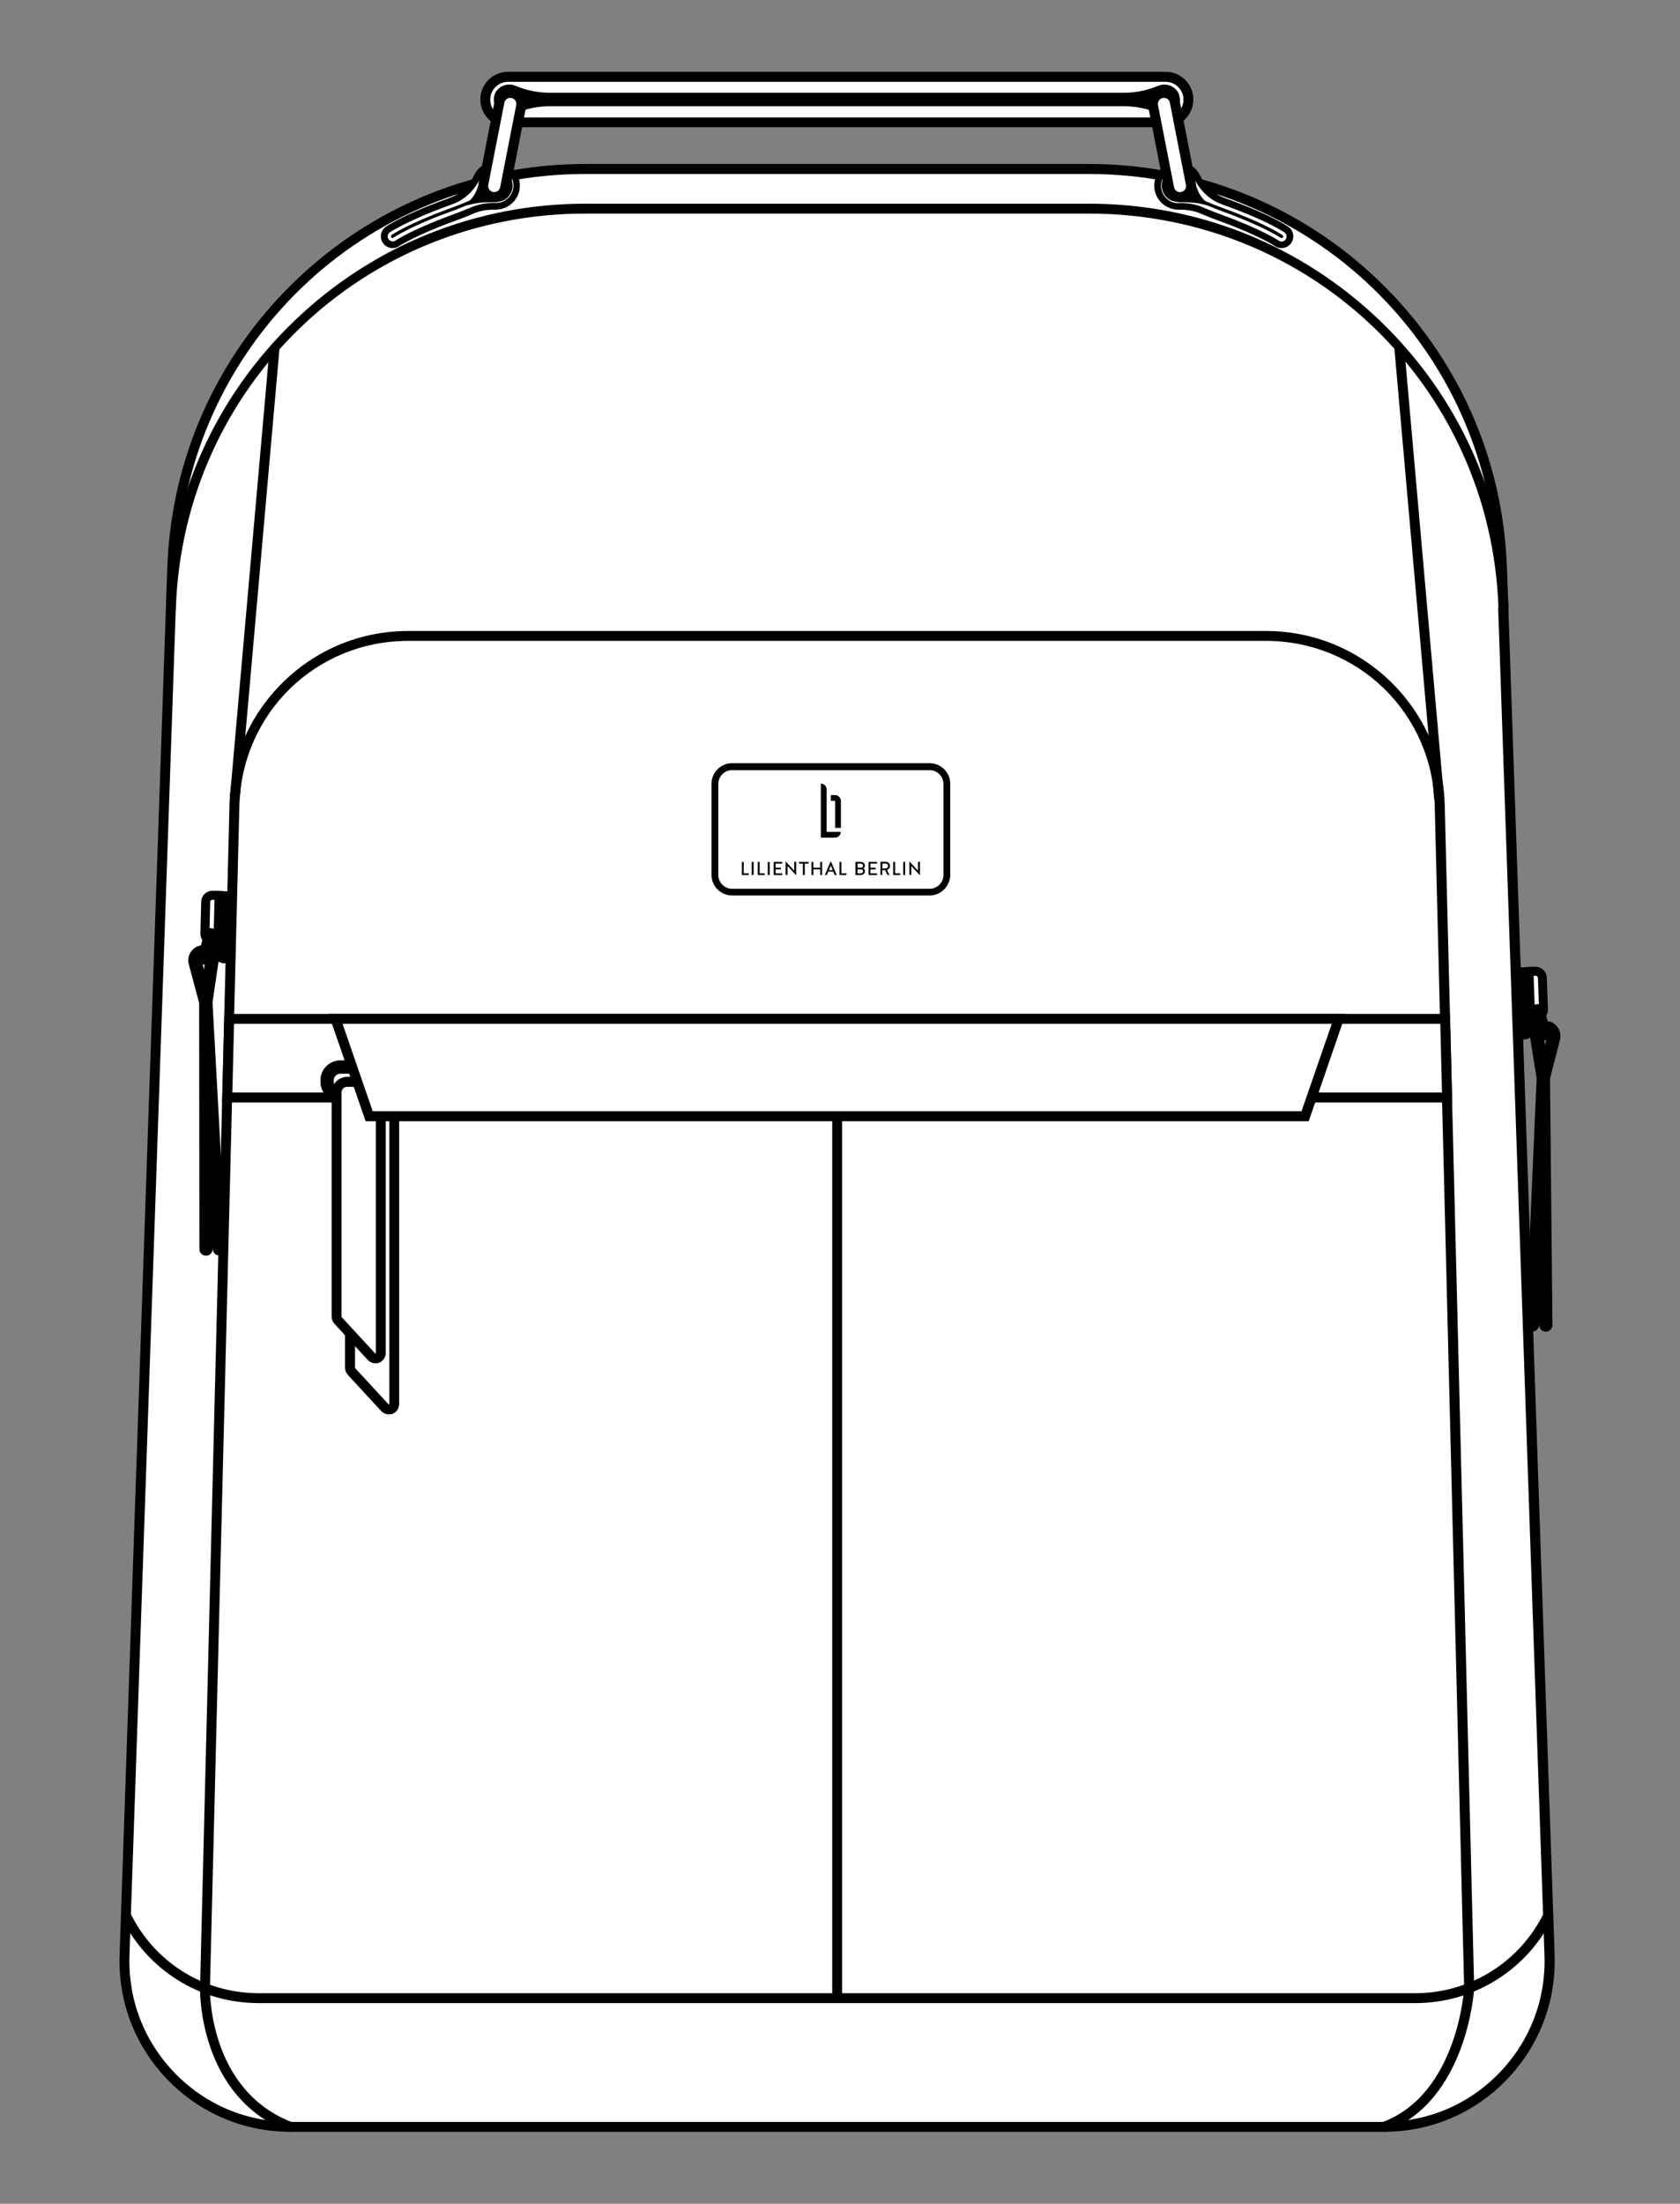 <svg xml:space="preserve" style="enable-background:new 0 0 130.72 171.43;" viewBox="0 0 130.72 171.43" y="0px" x="0px" xmlns:xlink="http://www.w3.org/1999/xlink" xmlns="http://www.w3.org/2000/svg" id="Layer_1" version="1.1">
<rect x="0" y="0" width="130.72" height="171.43" fill="#808080" stroke="none"/>
<style type="text/css">
	.st0{fill:#FFFFFF;stroke:#000000;stroke-width:0.25;stroke-miterlimit:10;}
	.st1{stroke:#000000;stroke-width:0.25;stroke-miterlimit:10;}
	.st2{fill:#FFFFFF;}
</style>
<g>
	<g>
		<path d="M107.68,165.45H22.59c-7.3,0-13.15-6.05-12.9-13.35L13.4,44.2C14,26.88,28.21,13.15,45.54,13.15h39.19
			c17.33,0,31.54,13.73,32.14,31.05l3.71,107.9C120.83,159.4,114.98,165.45,107.68,165.45z" class="st0"></path>
		<path d="M107.68,165.71H22.59c-3.6,0-6.96-1.43-9.47-4.02c-2.5-2.59-3.81-6-3.69-9.6l3.71-107.9
			c0.29-8.45,3.8-16.33,9.87-22.2c6.08-5.87,14.08-9.11,22.53-9.11h39.19c8.45,0,16.45,3.23,22.53,9.11s9.58,13.76,9.87,22.2
			l3.71,107.9c0.12,3.6-1.19,7.01-3.69,9.6C114.65,164.29,111.29,165.71,107.68,165.71z M45.54,13.41
			c-17.28,0-31.28,13.53-31.88,30.8l-3.71,107.9c-0.12,3.46,1.14,6.73,3.54,9.22c2.4,2.49,5.63,3.86,9.09,3.86h85.09
			c3.46,0,6.69-1.37,9.09-3.86c2.4-2.49,3.66-5.76,3.54-9.22l-3.71-107.9c-0.59-17.27-14.6-30.8-31.88-30.8H45.54z" class="st1"></path>
	</g>
	<g>
		<path d="M13.3,47.28c0.59-17.32,14.91-31.05,32.24-31.05h39.19c17.33,0,31.65,13.73,32.24,31.05" class="st0"></path>
		<path d="M116.72,47.29c-0.59-17.27-14.64-30.8-31.98-30.8H45.54c-17.34,0-31.39,13.53-31.98,30.8l-0.52-0.02
			c0.29-8.44,3.82-16.32,9.93-22.2c6.1-5.87,14.12-9.1,22.58-9.1h39.19c8.46,0,16.48,3.23,22.58,9.1c6.11,5.88,9.64,13.76,9.93,22.2
			L116.72,47.29z" class="st1"></path>
	</g>
	<g>
		<path d="M9.8,149.01L9.8,149.01c1.94,3.94,5.95,6.43,10.34,6.43h89.98c4.25,0,8.16-2.34,10.17-6.1l0.18-0.33" class="st0"></path>
		<path d="M110.13,155.7H20.14c-4.52,0-8.57-2.52-10.57-6.57l0.47-0.23c1.91,3.87,5.78,6.28,10.1,6.28h89.98
			c4.17,0,7.97-2.28,9.94-5.96l0.18-0.33l0.46,0.25l-0.18,0.33C118.47,153.31,114.49,155.7,110.13,155.7z" class="st1"></path>
	</g>
	<g>
		<path d="M107.77,165.7l-0.18-0.49c5.96-2.2,6.46-10.49,6.46-10.57l-2.29-91.97c-0.18-7.26-6.01-12.94-13.27-12.94
			H31.77c-7.26,0-13.08,5.68-13.27,12.94l-2.29,91.99c0,0.08-0.16,7.98,6.47,10.55l-0.19,0.49c-6.98-2.7-6.8-10.97-6.8-11.05
			l2.29-91.99c0.09-3.62,1.57-7,4.16-9.53c2.59-2.53,6.01-3.92,9.63-3.92h66.73c3.62,0,7.04,1.39,9.63,3.92
			c2.59,2.53,4.07,5.91,4.16,9.53l2.29,91.99C114.58,154.75,114.06,163.37,107.77,165.7z" class="st1"></path>
	</g>
	<g>
		<polygon points="112.45,79.26 17.83,79.26 17.68,85.37 112.6,85.37" class="st0"></polygon>
		<path d="M112.87,85.64H17.41L17.58,79h95.12L112.87,85.64z M17.95,85.11h94.38l-0.14-5.59h-94.1L17.95,85.11z" class="st1"></path>
	</g>
	<g>
		<rect height="68.6" width="0.52" class="st1" y="86.84" x="64.88"></rect>
	</g>
	<g>
		<path d="M28.59,85.59h-2.1c-0.79,0-1.43-0.64-1.43-1.43v-0.12c0-0.79,0.64-1.43,1.43-1.43h2.1
			c0.79,0,1.43,0.64,1.43,1.43v0.12C30.02,84.95,29.38,85.59,28.59,85.59z M26.49,83.4c-0.36,0-0.65,0.29-0.65,0.65v0.12
			c0,0.36,0.29,0.65,0.65,0.65h2.1c0.36,0,0.65-0.29,0.65-0.65v-0.12c0-0.36-0.29-0.65-0.65-0.65H26.49z" class="st1"></path>
	</g>
	<g>
		<path d="M30.25,109.9c-0.19,0-0.37-0.08-0.5-0.22l-2.6-2.82c-0.12-0.13-0.18-0.29-0.18-0.46V83.9h3.96v25.33
			c0,0.28-0.17,0.53-0.43,0.64C30.42,109.89,30.34,109.9,30.25,109.9z M27.5,84.42v21.98c0,0.04,0.01,0.08,0.04,0.11l2.6,2.82
			c0.07,0.07,0.14,0.05,0.18,0.04c0.03-0.01,0.1-0.05,0.1-0.15v-24.8H27.5z" class="st1"></path>
	</g>
	<g>
		<path d="M28.9,105.53l-2.6-2.82c-0.07-0.08-0.11-0.18-0.11-0.28V84.98c0-0.45,0.37-0.82,0.82-0.82h2.62v21.09
			C29.63,105.63,29.16,105.82,28.9,105.53z" class="st0"></path>
		<path d="M29.21,105.93c-0.19,0-0.37-0.08-0.5-0.22l-2.6-2.82c-0.12-0.13-0.18-0.29-0.18-0.46V84.98
			c0-0.6,0.49-1.08,1.08-1.08h2.88v21.35c0,0.28-0.17,0.53-0.43,0.64C29.37,105.92,29.29,105.93,29.21,105.93z M27.01,84.42
			c-0.31,0-0.56,0.25-0.56,0.56v17.45c0,0.04,0.01,0.08,0.04,0.11l2.6,2.82c0.07,0.07,0.14,0.05,0.18,0.04
			c0.03-0.01,0.1-0.05,0.1-0.15V84.42H27.01z" class="st1"></path>
	</g>
	<g>
		<polygon points="101.55,86.84 28.73,86.84 26.11,79.26 104.17,79.26" class="st0"></polygon>
		<path d="M101.74,87.1H28.54l-2.8-8.1h78.79L101.74,87.1z M28.91,86.57h72.45l2.44-7.05H26.48L28.91,86.57z" class="st1"></path>
	</g>
	<g>
		<path d="M90.66,13.19c0.47-0.39,1.15-0.48,1.7-0.22c0.36,0.17,0.61,0.44,0.77,0.75c0.41,0.84,1.07,1.53,1.95,1.87
			c0.14,0.06,0.29,0.11,0.45,0.17c3.16,1.15,4.5,2.05,4.56,2.08c0.3,0.2,0.38,0.61,0.17,0.91c-0.12,0.18-0.32,0.28-0.52,0.29
			c-0.13,0-0.27-0.03-0.38-0.11c-0.01-0.01-1.29-0.85-4.27-1.94c-0.59-0.22-1.11-0.42-1.56-0.62c-0.57-0.25-1.19-0.33-1.81-0.32
			c-0.35,0-0.71-0.11-1.01-0.34C89.9,15.09,89.85,13.88,90.66,13.19z" class="st2"></path>
		<path d="M99.71,19.3c-0.18,0-0.36-0.05-0.51-0.16c-0.01-0.01-1.28-0.84-4.21-1.91c-0.56-0.2-1.09-0.41-1.58-0.62
			c-0.49-0.21-1.05-0.31-1.7-0.3c-0.42,0.01-0.84-0.14-1.18-0.4c-0.45-0.35-0.71-0.88-0.72-1.44c-0.01-0.57,0.24-1.11,0.68-1.48l0,0
			c0.54-0.46,1.34-0.56,1.98-0.25c0.39,0.19,0.7,0.49,0.89,0.87c0.29,0.59,0.84,1.37,1.8,1.74c0.14,0.05,0.29,0.11,0.45,0.17
			c3.2,1.16,4.56,2.07,4.62,2.11c0.42,0.28,0.53,0.85,0.24,1.27c-0.16,0.24-0.44,0.39-0.73,0.4C99.73,19.3,99.72,19.3,99.71,19.3z
			 M91.79,15.79c0.7,0,1.3,0.11,1.83,0.35c0.48,0.21,1,0.41,1.55,0.61c3.02,1.1,4.31,1.96,4.33,1.97c0.07,0.05,0.15,0.07,0.23,0.07
			c0.13,0,0.24-0.07,0.31-0.17c0.12-0.18,0.07-0.42-0.1-0.54c-0.05-0.04-1.36-0.92-4.5-2.05c-0.16-0.06-0.31-0.11-0.45-0.17
			c-0.89-0.34-1.61-1.03-2.09-2c-0.13-0.27-0.36-0.49-0.64-0.63c-0.46-0.22-1.03-0.15-1.42,0.18h0c-0.32,0.27-0.5,0.66-0.5,1.07
			c0.01,0.41,0.2,0.79,0.52,1.04c0.24,0.19,0.54,0.29,0.85,0.29C91.73,15.79,91.76,15.79,91.79,15.79z"></path>
	</g>
	<g>
		<path d="M99.72,18.52c-0.03,0-0.05-0.01-0.07-0.02c-0.01-0.01-1.32-0.88-4.38-2c-3.13-1.14-4.06-2.01-4.1-2.05
			c-0.05-0.05-0.05-0.13,0-0.18c0.05-0.05,0.13-0.05,0.18,0c0.01,0.01,0.94,0.88,4,1.99c3.1,1.13,4.39,1.99,4.44,2.03
			c0.06,0.04,0.08,0.12,0.03,0.18C99.8,18.5,99.76,18.52,99.72,18.52z"></path>
	</g>
	<g>
		<path d="M91.04,15.26c0.45,0.36,1.32,0.12,2.32,0.32c-0.59-0.7-0.57-1.61-1.03-1.97c-0.45-0.36-1.11-0.28-1.47,0.18
			C90.51,14.25,90.59,14.91,91.04,15.26z" class="st1"></path>
		<path d="M93.71,15.79l-0.37-0.08c-0.41-0.08-0.8-0.09-1.14-0.1c-0.5-0.01-0.93-0.02-1.23-0.25h0
			c-0.51-0.4-0.6-1.14-0.2-1.65c0.4-0.51,1.14-0.6,1.65-0.2c0.25,0.2,0.37,0.54,0.5,0.9c0.12,0.35,0.26,0.75,0.55,1.09L93.71,15.79z
			 M91.12,15.16c0.23,0.18,0.6,0.19,1.08,0.2c0.27,0.01,0.56,0.01,0.87,0.05c-0.19-0.3-0.3-0.62-0.4-0.91
			c-0.12-0.34-0.22-0.63-0.41-0.78c-0.4-0.31-0.97-0.24-1.29,0.16C90.65,14.27,90.72,14.85,91.12,15.16L91.12,15.16z" class="st1"></path>
	</g>
	<g>
		<path d="M39.6,13.19c-0.47-0.39-1.15-0.48-1.7-0.22c-0.36,0.17-0.61,0.44-0.77,0.75c-0.41,0.84-1.07,1.53-1.95,1.87
			c-0.14,0.06-0.29,0.11-0.45,0.17c-3.16,1.15-4.5,2.05-4.56,2.08c-0.3,0.2-0.38,0.61-0.17,0.91c0.12,0.18,0.32,0.28,0.52,0.29
			c0.13,0,0.27-0.03,0.38-0.11c0.01-0.01,1.29-0.85,4.27-1.94c0.59-0.22,1.11-0.42,1.56-0.62c0.57-0.25,1.19-0.33,1.81-0.32
			c0.35,0,0.71-0.11,1.01-0.34C40.36,15.09,40.42,13.88,39.6,13.19z" class="st2"></path>
		<path d="M30.55,19.3c-0.01,0-0.02,0-0.03,0c-0.29-0.01-0.57-0.16-0.73-0.4c-0.28-0.42-0.17-0.99,0.24-1.27
			c0.06-0.04,1.42-0.95,4.62-2.11c0.15-0.06,0.3-0.11,0.45-0.17c0.97-0.37,1.51-1.15,1.8-1.74c0.19-0.38,0.49-0.68,0.89-0.87
			c0.64-0.31,1.44-0.21,1.98,0.25l0,0c0.44,0.37,0.69,0.91,0.68,1.48c-0.01,0.57-0.27,1.09-0.72,1.44c-0.33,0.26-0.75,0.4-1.18,0.4
			c-0.66-0.01-1.22,0.09-1.7,0.3c-0.48,0.21-1.02,0.42-1.58,0.62c-2.93,1.07-4.2,1.9-4.21,1.91C30.91,19.25,30.73,19.3,30.55,19.3z
			 M38.58,13.09c-0.19,0-0.39,0.04-0.56,0.13c-0.29,0.14-0.51,0.35-0.64,0.63c-0.47,0.97-1.2,1.66-2.09,2
			c-0.15,0.06-0.3,0.11-0.45,0.17c-3.14,1.14-4.45,2.02-4.5,2.05c-0.18,0.12-0.23,0.37-0.1,0.54c0.07,0.1,0.19,0.17,0.31,0.17
			c0.08,0,0.16-0.02,0.23-0.07c0.01-0.01,1.31-0.87,4.33-1.97c0.55-0.2,1.07-0.41,1.55-0.61c0.56-0.24,1.18-0.36,1.92-0.34
			c0.3,0,0.6-0.09,0.85-0.29c0.32-0.25,0.51-0.63,0.52-1.04c0.01-0.41-0.17-0.8-0.5-1.07h0C39.19,13.19,38.88,13.09,38.58,13.09z"></path>
	</g>
	<g>
		<path d="M30.55,18.52c-0.04,0-0.08-0.02-0.11-0.06c-0.04-0.06-0.02-0.14,0.03-0.18c0.05-0.04,1.34-0.9,4.44-2.03
			c3.06-1.11,4-1.98,4-1.99c0.05-0.05,0.13-0.05,0.18,0c0.05,0.05,0.05,0.13,0,0.18c-0.04,0.04-0.97,0.91-4.1,2.05
			c-3.07,1.11-4.37,1.99-4.38,2C30.6,18.51,30.57,18.52,30.55,18.52z"></path>
	</g>
	<g>
		<path d="M39.22,15.26c-0.45,0.36-1.32,0.12-2.32,0.32c0.59-0.7,0.57-1.61,1.03-1.97c0.45-0.36,1.11-0.28,1.47,0.18
			S39.68,14.91,39.22,15.26z" class="st1"></path>
		<path d="M36.56,15.79l0.25-0.29c0.29-0.33,0.43-0.73,0.55-1.09c0.13-0.36,0.24-0.7,0.5-0.9
			c0.51-0.4,1.25-0.31,1.65,0.2c0.4,0.51,0.31,1.25-0.2,1.65c-0.3,0.23-0.73,0.24-1.23,0.25c-0.34,0.01-0.74,0.01-1.14,0.1
			L36.56,15.79z M38.58,13.52c-0.2,0-0.4,0.06-0.56,0.19c-0.19,0.15-0.3,0.44-0.41,0.78c-0.1,0.29-0.21,0.61-0.4,0.91
			c0.31-0.04,0.6-0.04,0.87-0.05c0.47-0.01,0.85-0.02,1.08-0.2h0c0.4-0.31,0.47-0.89,0.16-1.29C39.12,13.64,38.85,13.52,38.58,13.52
			z" class="st1"></path>
	</g>
	<g>
		<g>
			<path d="M90.7,9.51H39.53c-0.98,0-1.77-0.79-1.77-1.77v0c0-0.98,0.79-1.77,1.77-1.77H90.7
				c0.98,0,1.77,0.79,1.77,1.77v0C92.47,8.72,91.68,9.51,90.7,9.51z" class="st0"></path>
			<path d="M90.7,9.77H39.53c-1.12,0-2.03-0.91-2.03-2.03c0-1.12,0.91-2.03,2.03-2.03H90.7c1.12,0,2.03,0.91,2.03,2.03
				C92.73,8.86,91.82,9.77,90.7,9.77z M39.53,6.24c-0.83,0-1.51,0.68-1.51,1.51s0.68,1.51,1.51,1.51H90.7
				c0.83,0,1.51-0.68,1.51-1.51s-0.68-1.51-1.51-1.51H39.53z" class="st1"></path>
		</g>
		<g>
			<path d="M91.67,7.6c-0.09-0.69-0.86-1.08-1.5-0.81v0c-0.86,0.36-1.78,0.55-2.71,0.55H42.77
				c-0.93,0-1.85-0.19-2.71-0.55l0,0c-0.64-0.27-1.42,0.11-1.5,0.81c-0.01,0.05-0.01,0.09-0.01,0.14c0,0.04,0,0.09,0.01,0.13
				c0.08,0.7,0.86,1.09,1.5,0.82l0,0c0.86-0.36,1.78-0.55,2.71-0.55h44.7c0.93,0,1.85,0.19,2.71,0.55l0,0
				c0.65,0.28,1.42-0.12,1.5-0.82c0-0.04,0.01-0.09,0.01-0.13C91.68,7.7,91.68,7.65,91.67,7.6z" class="st1"></path>
		</g>
		<g>
			<path d="M38.3,15.32L38.3,15.32c-0.47-0.09-0.77-0.54-0.68-1.01l1.25-6.39c0.09-0.47,0.54-0.77,1.01-0.68l0,0
				c0.47,0.09,0.77,0.54,0.68,1.01l-1.25,6.39C39.21,15.11,38.76,15.41,38.3,15.32z" class="st0"></path>
			<path d="M38.46,15.6c-0.07,0-0.14-0.01-0.21-0.02c-0.61-0.12-1-0.71-0.89-1.31l1.25-6.39
				c0.06-0.29,0.23-0.55,0.47-0.72c0.25-0.17,0.55-0.23,0.84-0.17c0.29,0.06,0.55,0.23,0.72,0.47c0.17,0.25,0.23,0.55,0.17,0.84
				l-1.25,6.39C39.46,15.22,38.99,15.6,38.46,15.6z M39.7,7.49c-0.12,0-0.23,0.03-0.33,0.1c-0.13,0.09-0.22,0.22-0.25,0.38
				l-1.25,6.39c-0.06,0.32,0.15,0.64,0.47,0.7l0,0c0.32,0.06,0.64-0.15,0.7-0.47l1.25-6.39c0.03-0.16,0-0.32-0.09-0.45
				c-0.09-0.13-0.22-0.22-0.38-0.25C39.78,7.5,39.74,7.49,39.7,7.49z" class="st1"></path>
		</g>
		<g>
			<path d="M91.98,15.32L91.98,15.32c0.47-0.09,0.77-0.54,0.68-1.01l-1.25-6.39c-0.09-0.47-0.54-0.77-1.01-0.68v0
				c-0.47,0.09-0.77,0.54-0.68,1.01l1.25,6.39C91.07,15.11,91.52,15.41,91.98,15.32z" class="st0"></path>
			<path d="M91.82,15.6c-0.53,0-1-0.37-1.1-0.91L89.47,8.3c-0.06-0.29,0-0.59,0.17-0.84c0.17-0.25,0.42-0.42,0.72-0.47
				c0.29-0.06,0.59,0,0.84,0.17s0.42,0.42,0.47,0.72l1.25,6.39c0.06,0.29,0,0.59-0.17,0.84s-0.42,0.42-0.72,0.47l0,0
				C91.96,15.59,91.89,15.6,91.82,15.6z M90.57,7.49c-0.04,0-0.08,0-0.12,0.01c-0.16,0.03-0.29,0.12-0.38,0.25s-0.12,0.29-0.09,0.45
				l1.25,6.39c0.06,0.32,0.38,0.53,0.7,0.47l0,0c0.16-0.03,0.29-0.12,0.38-0.25c0.09-0.13,0.12-0.29,0.09-0.45l-1.25-6.39
				c-0.03-0.16-0.12-0.29-0.25-0.38C90.81,7.53,90.69,7.49,90.57,7.49z" class="st1"></path>
		</g>
	</g>
	<g>
		<line y2="62.05" x2="18.28" y1="27.11" x1="21.36" class="st0"></line>
		
			<rect height="0.52" width="35.07" class="st1" transform="matrix(0.088 -0.996 0.996 0.088 -26.33 60.403)" y="44.32" x="2.28"></rect>
	</g>
	<g>
		<line y2="62.05" x2="111.98" y1="27.11" x1="108.89" class="st0"></line>
		
			<rect height="35.07" width="0.52" class="st1" transform="matrix(0.996 -0.088 0.088 0.996 -3.495 9.893)" y="27.04" x="110.18"></rect>
	</g>
	<g>
		<g>
			<path d="M119.11,79.47l-0.14-3.89l-1.02,0.04l0.17,4.91l0,0C118.69,80.51,119.13,80.03,119.11,79.47z" class="st1"></path>
			<path d="M117.91,80.76l-0.19-5.36l1.47-0.05l0.16,4.61c0.01,0.41-0.31,0.76-0.72,0.77L117.91,80.76z M118.18,75.83
				l0.16,4.47l0.28-0.01c0.17-0.01,0.3-0.15,0.29-0.31l-0.15-4.17L118.18,75.83z" class="st1"></path>
		</g>
		<g>
			<path d="M120.08,78.04l-0.05-1.48c-0.02-0.56-0.49-1.01-1.06-0.99l0,0l0.12,3.52l0,0
				C119.66,79.08,120.1,78.61,120.08,78.04z" class="st0"></path>
			<path d="M118.88,79.33l-0.14-3.97l0.72-0.03c0.41-0.01,0.76,0.31,0.77,0.72l0.09,2.48c0.01,0.41-0.31,0.76-0.72,0.77
				L118.88,79.33z M119.2,75.79l0.11,3.08l0.28-0.01c0.17-0.01,0.3-0.15,0.29-0.31l-0.09-2.48c-0.01-0.17-0.15-0.3-0.31-0.29
				L119.2,75.79z" class="st1"></path>
		</g>
		<g>
			<path d="M119.86,80.46l-0.43-1.73c-0.03-0.13,0.05-0.26,0.17-0.29l0,0c0.13-0.03,0.26,0.05,0.29,0.17l0.43,1.73
				c0.03,0.13-0.05,0.26-0.17,0.29l0,0C120.02,80.67,119.89,80.59,119.86,80.46z" class="st1"></path>
			<path d="M120.09,80.83c-0.19,0-0.37-0.13-0.42-0.33l-0.43-1.73c-0.06-0.23,0.08-0.47,0.31-0.52
				c0.23-0.06,0.47,0.08,0.52,0.31l0.43,1.73c0.03,0.11,0.01,0.23-0.05,0.33s-0.15,0.17-0.26,0.2
				C120.16,80.83,120.12,80.83,120.09,80.83z M119.66,78.62c0,0-0.01,0-0.01,0c-0.03,0.01-0.04,0.03-0.03,0.06l0.43,1.73
				c0.01,0.03,0.03,0.04,0.06,0.03c0.02-0.01,0.04-0.04,0.03-0.06l-0.43-1.73C119.7,78.64,119.68,78.62,119.66,78.62z" class="st1"></path>
		</g>
		<g>
			<path d="M120.28,103.47c-0.21,0-0.39-0.17-0.39-0.39l-0.05-4.69l-0.21,4.69c-0.01,0.22-0.19,0.38-0.41,0.37
				c-0.22-0.01-0.38-0.19-0.37-0.41l0.84-19.17l-0.5-3.1c-0.05-0.31,0.04-0.62,0.24-0.86c0.2-0.24,0.5-0.37,0.81-0.37
				c0.33,0,0.63,0.15,0.83,0.41c0.2,0.26,0.27,0.59,0.19,0.91l-0.78,3.03l0.19,19.17C120.68,103.29,120.5,103.46,120.28,103.47
				C120.29,103.47,120.28,103.47,120.28,103.47z M120.24,80.33c-0.11,0-0.17,0.06-0.2,0.09c-0.03,0.04-0.08,0.11-0.06,0.22
				l0.21,1.28l0.32-1.26c0.03-0.11-0.02-0.19-0.05-0.23C120.42,80.4,120.36,80.33,120.24,80.33
				C120.24,80.33,120.24,80.33,120.24,80.33z" class="st1"></path>
		</g>
	</g>
	<g>
		<g>
			<path d="M16.95,73.55l0.1-3.89l1.02,0.03l-0.12,4.92l0,0C17.38,74.59,16.94,74.12,16.95,73.55z" class="st1"></path>
			<path d="M18.16,74.83l-0.72-0.02c-0.2,0-0.38-0.09-0.52-0.23c-0.14-0.14-0.21-0.33-0.21-0.53l0.11-4.61l1.47,0.04
				L18.16,74.83z M17.26,69.89l-0.1,4.17c0,0.08,0.03,0.16,0.08,0.22c0.06,0.06,0.13,0.09,0.21,0.09l0.28,0.01l0.11-4.47
				L17.26,69.89z" class="st1"></path>
		</g>
		<g>
			<path d="M15.96,72.13L16,70.66c0.01-0.57,0.48-1.01,1.05-1h0l-0.09,3.52h0C16.39,73.17,15.95,72.7,15.96,72.13z" class="st0"></path>
			<path d="M17.17,73.41l-0.72-0.02c-0.41-0.01-0.74-0.35-0.73-0.76l0.06-2.48c0.01-0.41,0.35-0.74,0.76-0.73l0.72,0.02
				L17.17,73.41z M16.53,69.87c-0.16,0-0.3,0.13-0.3,0.29l-0.06,2.48c0,0.17,0.13,0.3,0.29,0.31l0.28,0.01l0.08-3.08L16.53,69.87
				C16.54,69.87,16.53,69.87,16.53,69.87z" class="st1"></path>
		</g>
		<g>
			<path d="M16.21,74.55l0.42-1.74c0.03-0.13-0.05-0.26-0.18-0.29l0,0c-0.13-0.03-0.26,0.05-0.29,0.18l-0.42,1.74
				c-0.03,0.13,0.05,0.26,0.18,0.29l0,0C16.05,74.76,16.18,74.68,16.21,74.55z" class="st1"></path>
			<path d="M15.98,74.93c-0.03,0-0.07,0-0.1-0.01c-0.11-0.03-0.21-0.1-0.27-0.19c-0.06-0.1-0.08-0.21-0.05-0.33
				l0.42-1.74c0.03-0.11,0.1-0.21,0.19-0.27c0.1-0.06,0.21-0.08,0.33-0.05c0.11,0.03,0.21,0.1,0.27,0.19
				c0.06,0.1,0.08,0.21,0.05,0.33L16.4,74.6c-0.03,0.11-0.1,0.21-0.19,0.27C16.13,74.91,16.06,74.93,15.98,74.93z M16.39,72.71
				c-0.02,0-0.04,0.02-0.05,0.04l-0.42,1.74c-0.01,0.03,0.01,0.05,0.04,0.06c0.02,0.01,0.05-0.01,0.06-0.03v0l0.42-1.74
				C16.44,72.75,16.42,72.72,16.39,72.71C16.4,72.71,16.4,72.71,16.39,72.71z" class="st1"></path>
		</g>
		<g>
			<path d="M16.03,97.56c-0.22,0-0.39-0.18-0.39-0.39L15.62,78l-0.81-3.02c-0.08-0.32-0.02-0.65,0.18-0.91
				c0.2-0.26,0.5-0.41,0.82-0.42c0.31-0.01,0.61,0.12,0.81,0.36c0.21,0.23,0.3,0.54,0.25,0.85l-0.46,3.11l1.05,19.16
				c0.01,0.22-0.15,0.4-0.37,0.41c-0.22,0.02-0.4-0.15-0.41-0.37l-0.26-4.69l0,4.69C16.42,97.39,16.25,97.56,16.03,97.56
				C16.03,97.56,16.03,97.56,16.03,97.56z M15.83,74.43C15.83,74.43,15.83,74.43,15.83,74.43c-0.12,0-0.19,0.07-0.22,0.11
				c-0.03,0.04-0.07,0.12-0.04,0.23l0.34,1.25l0.19-1.28c0.02-0.11-0.03-0.18-0.06-0.22C16,74.49,15.94,74.43,15.83,74.43z" class="st1"></path>
		</g>
	</g>
	<g>
		<path d="M68.79,69.4H60.5c-2.69,0-4.88-2.18-4.88-4.88v0c0-2.69,2.18-4.88,4.88-4.88h8.29c2.69,0,4.88,2.18,4.88,4.88
			v0C73.67,67.22,71.49,69.4,68.79,69.4z" class="st2"></path>
		<path d="M72.33,69.66H56.97c-0.89,0-1.61-0.72-1.61-1.61v-7.07c0-0.89,0.72-1.61,1.61-1.61h15.36c0.89,0,1.61,0.72,1.61,1.61v7.07
			C73.93,68.94,73.21,69.66,72.33,69.66z M56.97,59.91c-0.6,0-1.08,0.49-1.08,1.08v7.07c0,0.6,0.49,1.08,1.08,1.08h15.36
			c0.6,0,1.08-0.49,1.08-1.08v-7.07c0-0.6-0.49-1.08-1.08-1.08H56.97z"></path>
	</g>
	<g>
		<g>
			<path d="M57.87,67.07c0-0.01-0.01-0.02-0.02-0.02h-0.11c-0.01,0-0.02,0.01-0.02,0.02v0.98c0,0.01,0.01,0.02,0.02,0.02h0.5
				c0.01,0,0.02-0.01,0.02-0.02v-0.09c0-0.01-0.01-0.02-0.02-0.02h-0.37V67.07L57.87,67.07z M58.64,67.07
				c0-0.01-0.01-0.02-0.02-0.02h-0.11c-0.01,0-0.02,0.01-0.02,0.02v0.98c0,0.01,0.01,0.02,0.02,0.02h0.11
				c0.01,0,0.02-0.01,0.02-0.02V67.07L58.64,67.07z M59.11,67.07c0-0.01-0.01-0.02-0.02-0.02h-0.11c-0.01,0-0.02,0.01-0.02,0.02
				v0.98c0,0.01,0.01,0.02,0.02,0.02h0.5c0.01,0,0.02-0.01,0.02-0.02v-0.09c0-0.01-0.01-0.02-0.02-0.02h-0.37V67.07L59.11,67.07z
				 M59.89,67.07c0-0.01-0.01-0.02-0.02-0.02h-0.11c-0.01,0-0.02,0.01-0.02,0.02v0.98c0,0.01,0.01,0.02,0.02,0.02h0.11
				c0.01,0,0.02-0.01,0.02-0.02V67.07L59.89,67.07z M60.74,67.63c0.01,0,0.02-0.01,0.02-0.02v-0.09c0-0.01-0.01-0.02-0.02-0.02
				h-0.39v-0.32h0.5c0.01,0,0.02-0.01,0.02-0.02v-0.09c0-0.01-0.01-0.02-0.02-0.02h-0.63c-0.01,0-0.02,0.01-0.02,0.02v0.98
				c0,0.01,0.01,0.02,0.02,0.02h0.63c0.01,0,0.02-0.01,0.02-0.02v-0.09c0-0.01-0.01-0.02-0.02-0.02h-0.5v-0.31H60.74L60.74,67.63z
				 M61.8,67.73l-0.64-0.69c-0.01-0.01-0.01-0.01-0.02-0.01c-0.01,0-0.01,0.01-0.01,0.01v1c0,0.01,0.01,0.02,0.02,0.02h0.11
				c0.01,0,0.02-0.01,0.02-0.02l0-0.67l0.64,0.69c0.01,0.01,0.01,0.01,0.02,0.01c0.01,0,0.01-0.01,0.01-0.01v-1
				c0-0.01-0.01-0.02-0.02-0.02h-0.11c-0.01,0-0.02,0.01-0.02,0.02V67.73L61.8,67.73z M62.47,68.05c0,0.01,0.01,0.02,0.02,0.02h0.11
				c0.01,0,0.02-0.01,0.02-0.02v-0.87h0.28c0.01,0,0.02-0.01,0.02-0.02v-0.09c0-0.01-0.01-0.02-0.02-0.02h-0.71
				c-0.01,0-0.02,0.01-0.02,0.02v0.09c0,0.01,0.01,0.02,0.02,0.02h0.28V68.05L62.47,68.05z M63.29,67.63h0.53v0.42
				c0,0.01,0.01,0.02,0.02,0.02h0.11c0.01,0,0.02-0.01,0.02-0.02v-0.98c0-0.01-0.01-0.02-0.02-0.02h-0.11
				c-0.01,0-0.02,0.01-0.02,0.02v0.43h-0.53v-0.43c0-0.01-0.01-0.02-0.02-0.02h-0.11c-0.01,0-0.02,0.01-0.02,0.02v0.98
				c0,0.01,0.01,0.02,0.02,0.02h0.11c0.01,0,0.02-0.01,0.02-0.02V67.63L63.29,67.63z M64.94,68.05c0.01,0.01,0.02,0.02,0.03,0.02
				h0.12c0.01,0,0.02-0.01,0.01-0.02l-0.43-1c0-0.01-0.02-0.02-0.03-0.02c-0.01,0-0.02,0.01-0.03,0.02l-0.42,1
				c0,0.01,0,0.02,0.01,0.02h0.12c0.01,0,0.02-0.01,0.03-0.02l0.1-0.25h0.38L64.94,68.05L64.94,68.05z M64.65,67.33l0.14,0.36H64.5
				L64.65,67.33L64.65,67.33z M65.47,67.07c0-0.01-0.01-0.02-0.02-0.02h-0.11c-0.01,0-0.02,0.01-0.02,0.02v0.98
				c0,0.01,0.01,0.02,0.02,0.02h0.5c0.01,0,0.02-0.01,0.02-0.02v-0.09c0-0.01-0.01-0.02-0.02-0.02h-0.37V67.07L65.47,67.07z"></path>
		</g>
		<g>
			<path d="M67.18,67.56c0.09-0.05,0.12-0.14,0.12-0.22c0-0.12-0.08-0.29-0.36-0.29h-0.36c-0.01,0-0.02,0.01-0.02,0.02v0.98
				c0,0.01,0.01,0.02,0.02,0.02h0.36c0.27,0,0.36-0.17,0.36-0.29C67.31,67.71,67.27,67.6,67.18,67.56 M66.97,67.94h-0.25v-0.31h0.25
				c0.16,0,0.18,0.09,0.18,0.15C67.15,67.82,67.13,67.94,66.97,67.94 M66.97,67.5h-0.25v-0.32h0.25c0.16,0,0.19,0.12,0.19,0.16
				C67.15,67.39,67.13,67.49,66.97,67.5 M68.12,67.63c0.01,0,0.02-0.01,0.02-0.02v-0.09c0-0.01-0.01-0.02-0.02-0.02h-0.39v-0.32h0.5
				c0.01,0,0.02-0.01,0.02-0.02v-0.09c0-0.01-0.01-0.02-0.02-0.02H67.6c-0.01,0-0.02,0.01-0.02,0.02v0.98
				c0,0.01,0.01,0.02,0.02,0.02h0.63c0.01,0,0.02-0.01,0.02-0.02v-0.09c0-0.01-0.01-0.02-0.02-0.02h-0.5v-0.31H68.12L68.12,67.63z
				 M68.66,67.69h0.21l0.17,0.36c0,0.01,0.02,0.02,0.03,0.02h0.12c0.01,0,0.02-0.01,0.01-0.02l-0.18-0.38
				c0.12-0.04,0.23-0.15,0.23-0.31c0-0.13-0.08-0.32-0.36-0.32h-0.36c-0.01,0-0.02,0.01-0.02,0.02v0.98c0,0.01,0.01,0.02,0.02,0.02
				h0.1c0.01,0,0.02-0.01,0.02-0.02V67.69L68.66,67.69z M68.9,67.56h-0.24v-0.38h0.24c0.16,0,0.2,0.12,0.2,0.19
				C69.1,67.43,69.06,67.55,68.9,67.56 M69.65,67.07c0-0.01-0.01-0.02-0.02-0.02h-0.11c-0.01,0-0.02,0.01-0.02,0.02v0.98
				c0,0.01,0.01,0.02,0.02,0.02h0.5c0.01,0,0.02-0.01,0.02-0.02v-0.09c0-0.01-0.01-0.02-0.02-0.02h-0.37V67.07L69.65,67.07z
				 M70.43,67.07c0-0.01-0.01-0.02-0.02-0.02H70.3c-0.01,0-0.02,0.01-0.02,0.02v0.98c0,0.01,0.01,0.02,0.02,0.02h0.11
				c0.01,0,0.02-0.01,0.02-0.02V67.07L70.43,67.07z M71.43,67.73l-0.64-0.69c-0.01-0.01-0.01-0.01-0.02-0.01
				c-0.01,0-0.01,0.01-0.01,0.01v1c0,0.01,0.01,0.02,0.02,0.02h0.11c0.01,0,0.02-0.01,0.02-0.02l0-0.67l0.64,0.69
				c0.01,0.01,0.01,0.01,0.02,0.01c0.01,0,0.01-0.01,0.01-0.01v-1c0-0.01-0.01-0.02-0.02-0.02h-0.11c-0.01,0-0.02,0.01-0.02,0.02
				V67.73L71.43,67.73z"></path>
		</g>
		<g>
			<path d="M64.32,64.72v-3.31c0-0.25-0.2-0.45-0.45-0.45h0l0,4.2l1.1,0c0.25,0,0.45-0.2,0.45-0.45c0,0,0,0,0,0H64.32L64.32,64.72z"></path>
		</g>
		<g>
			<path d="M64.98,61.85h-0.33v0.45h0.33v2.1h0.45v-2.1C65.42,62.05,65.22,61.85,64.98,61.85"></path>
		</g>
	</g>
</g>
<g>
</g>
<g>
</g>
<g>
</g>
<g>
</g>
<g>
</g>
<g>
</g>
</svg>
